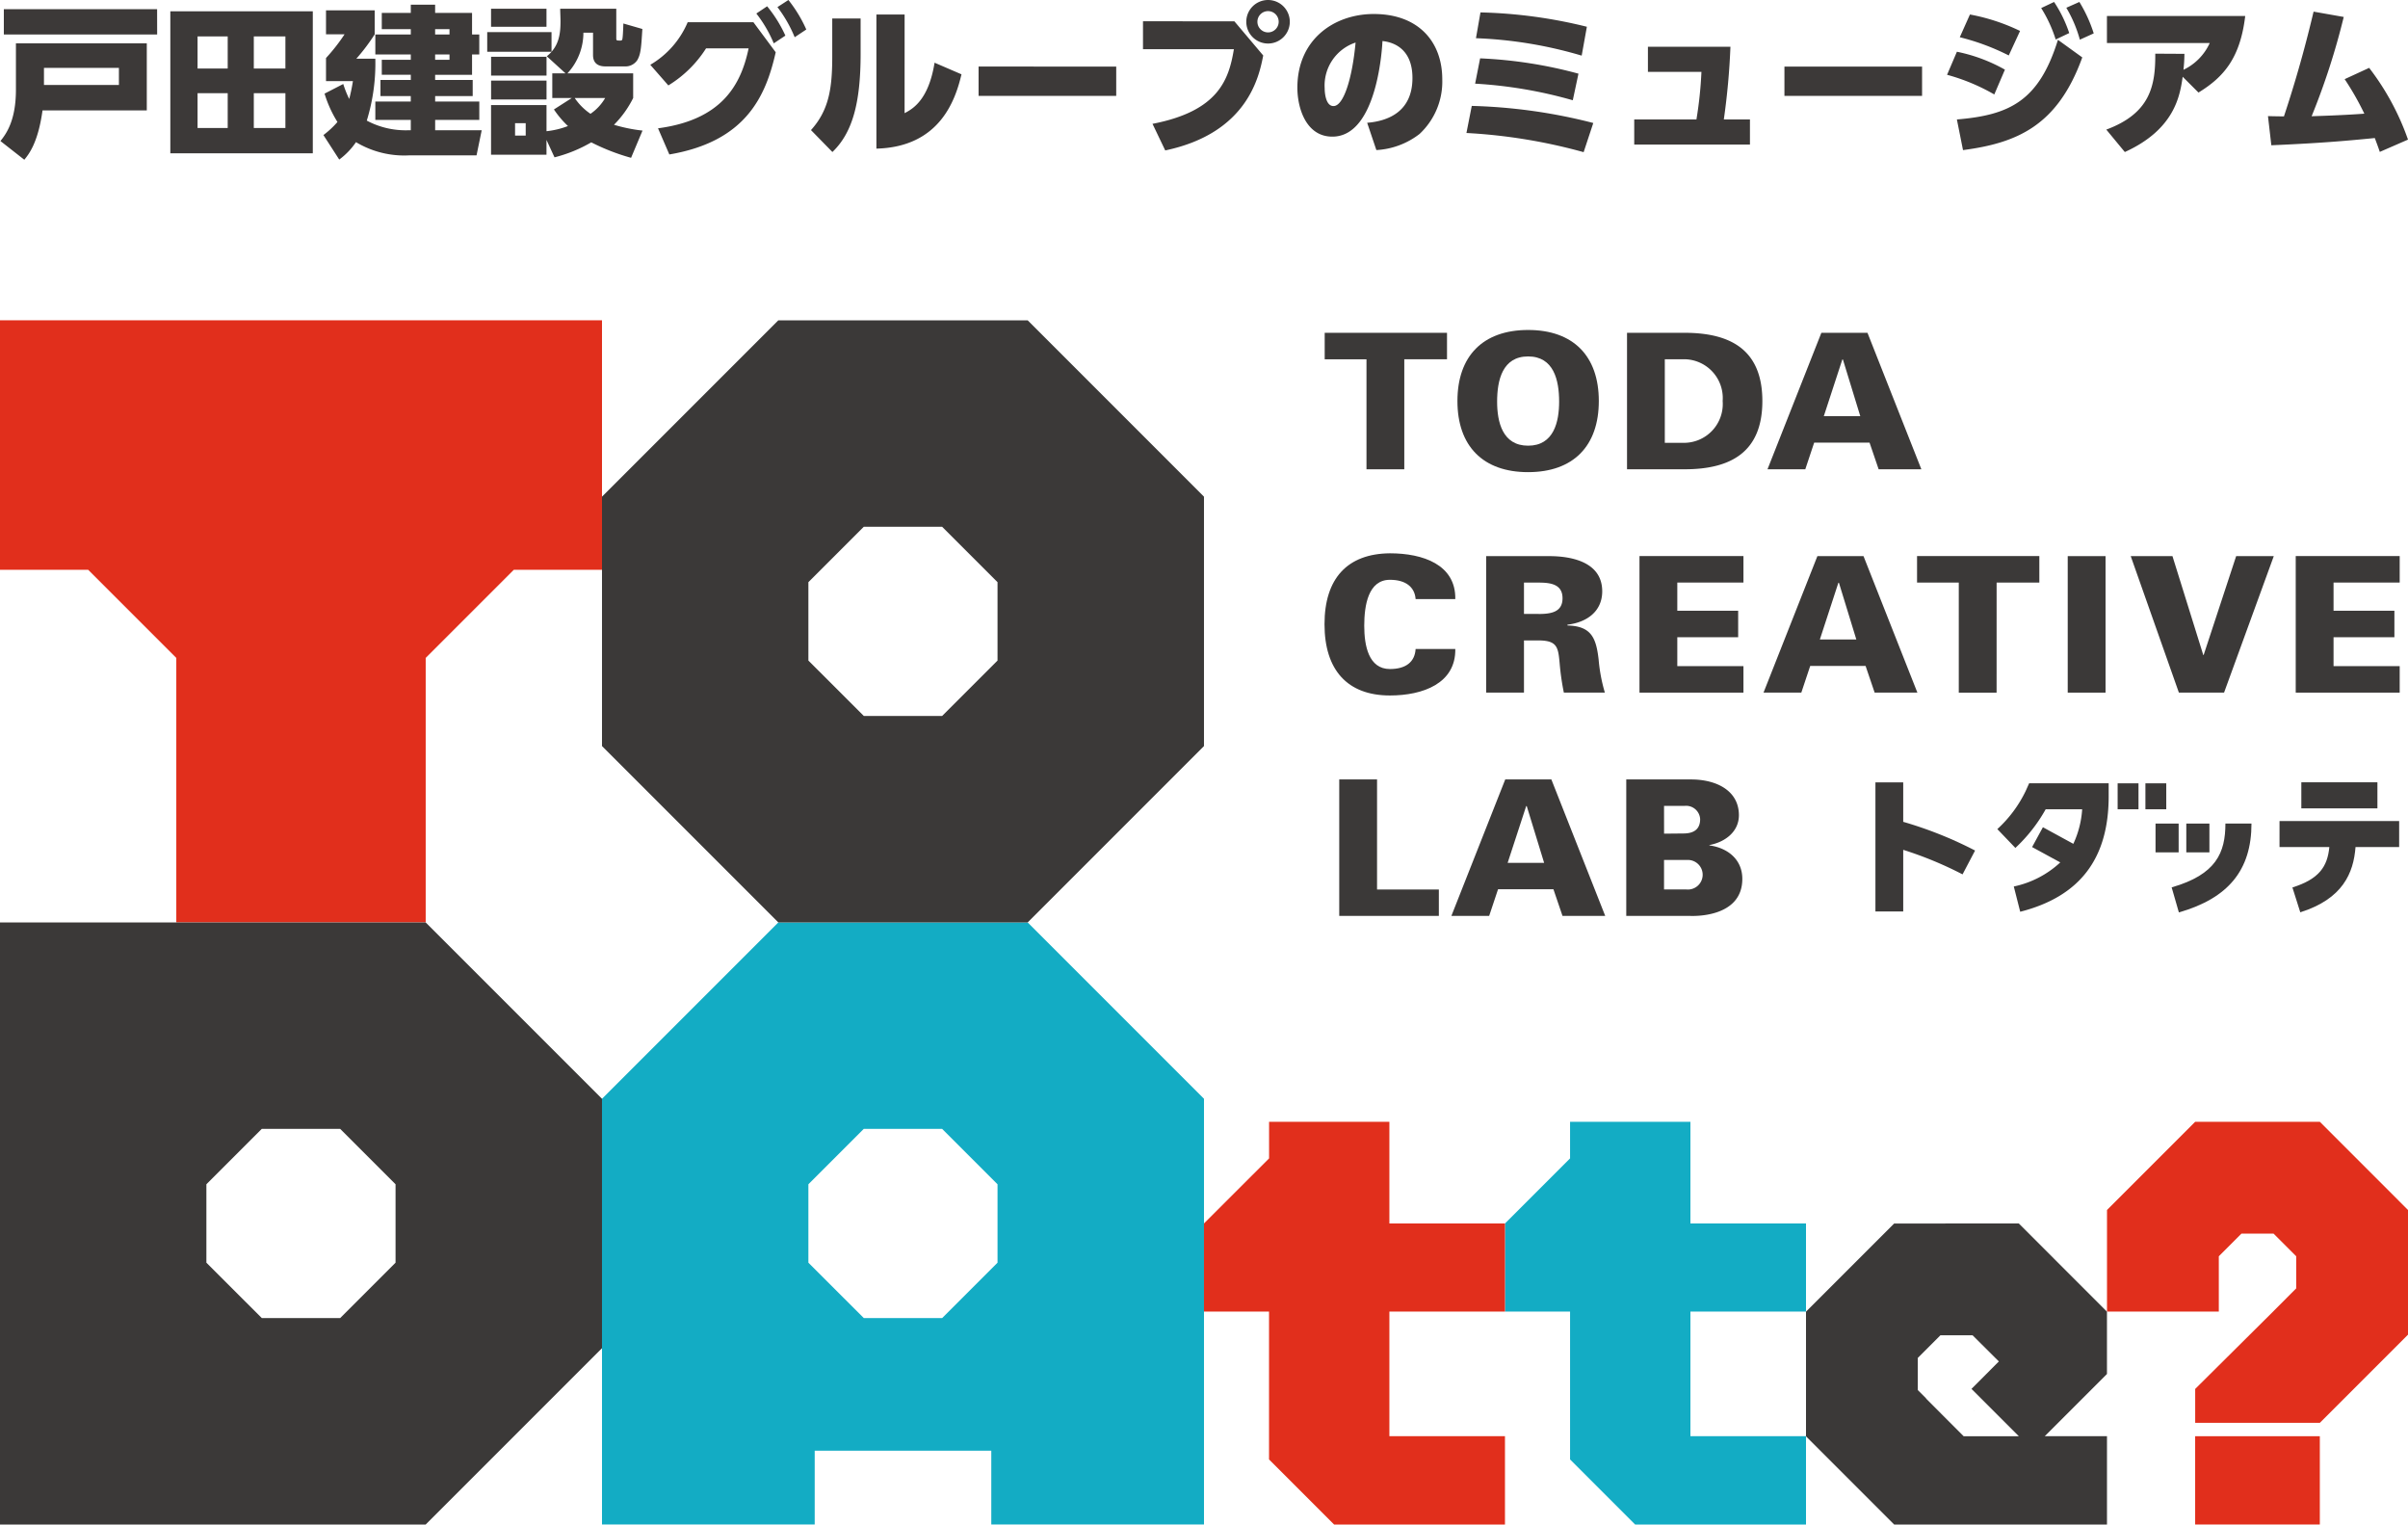<svg viewBox="0 0 300 190" xmlns="http://www.w3.org/2000/svg" xmlns:xlink="http://www.w3.org/1999/xlink"><clipPath id="a"><path d="m0 0h300v150h-300z"/></clipPath><path d="m65.565 82.235v-9.766l6.9-6.9h9.764l6.9 6.9v9.766l-6.9 6.9h-9.759zm-3.747-42.382-21.966 21.964v53.032h26.5v-9.192h22v9.192h26.5v-53.032l-21.966-21.964z" fill="#13acc4" transform="translate(35.148 75.049)"/><path d="m107.736 53.049v4.558l-8.106 8.106v10.979h8.106v18.413l8.106 8.108h21.288v-11h-14.4v-15.521h14.4v-10.979h-14.4v-12.664z" fill="#13acc4" transform="translate(87.87 86.687)"/><path d="m0 0v31.073h10.981l10.983 10.981v32.946h31.072v-32.946l10.981-10.981h10.983v-31.073z" fill="#e12f1c" transform="translate(0 39.899)"/><path d="m87.813 53.049v4.558l-8.113 8.106v10.979h8.108v18.413l8.106 8.108h21.287v-11h-14.4v-15.521h14.4v-10.979h-14.4v-12.664z" fill="#e12f1c" transform="translate(70.295 86.687)"/><path d="m150.467 53.049-10.985 10.985v12.655h13.93v-6.889l2.821-2.823h4l2.823 2.823v4l-2.766 2.768h.006l-9.826 9.758v4.223h15.53l10.983-10.983v-15.532l-10.983-10.985z" fill="#e12f1c" transform="translate(123.018 86.687)"/><path d="m273.483 178.901h15.532v10.998h-15.532z" fill="#e12f1c"/><g fill="#3b3938"><path d="m65.565 42.382v-9.764l6.9-6.9h9.764l6.9 6.9v9.764l-6.9 6.9h-9.759zm-3.747-42.382-21.966 21.968v31.066l21.966 21.966h31.068l21.964-21.966v-31.066l-21.964-21.968z" transform="translate(35.148 39.9)"/><path d="m25.713 82.235v-9.766l6.9-6.9h9.767l6.9 6.9v9.766l-6.9 6.9h-9.762zm-3.493-42.382h-22.22v75h53.032l21.968-21.968v-31.068l-21.968-21.964z" transform="translate(0 75.049)"/><path d="m130.691 72.2.024.024v-.044z" transform="translate(115.264 103.56)"/><path d="m134.508 81.582.017-.017-1.043-1.039v-4l2.825-2.825h4l.017.017 3.261 3.246-.454.452-2.591 2.6-.367.365 5.9 5.9h-6.873zm-3.969-21.8-10.983 10.98v15.532l10.983 10.983h26.515v-11h-7.754l7.752-7.75v-7.765l-10.981-10.983z" transform="translate(105.444 92.623)"/><path d="m92.9 17.828h4.71v-13.706h5.322v-3.295h-15.238v3.3h5.206z" transform="translate(77.343 40.629)"/><g clip-path="url(#a)" transform="translate(0 39.901)"><path d="m105.287 18.348c5.627 0 8.808-3.25 8.808-8.857s-3.181-8.852-8.808-8.852-8.806 3.25-8.806 8.853 3.179 8.857 8.806 8.857m0-14.414c3.2 0 3.864 2.966 3.864 5.629 0 2.52-.661 5.488-3.864 5.488s-3.862-2.968-3.862-5.488c0-2.663.661-5.629 3.862-5.629" transform="translate(85.093 .563)"/><path d="m114.888.826h-7.18v17h7.18c5.842 0 9.681-2.213 9.681-8.5s-3.839-8.5-9.681-8.5m-.258 13.706h-2.215v-10.409h2.215a4.835 4.835 0 0 1 4.993 5.2 4.835 4.835 0 0 1 -4.993 5.206" transform="translate(94.994 .728)"/><path d="m122.822 14.508h6.9l1.133 3.32h5.322l-6.713-17h-5.746l-6.711 17h4.709zm3.51-10.36h.07l2.166 7.063h-4.545z" transform="translate(103.196 .728)"/><path d="m99.032 27.337c-.094 1.624-1.223 2.5-3.2 2.5-2.659 0-3.2-2.919-3.2-5.394 0-2.543.5-5.721 3.2-5.721 1.933 0 3.086.873 3.2 2.4h4.944c.072-4.285-4.026-5.7-8.147-5.7-5.3.047-8.147 3.132-8.147 8.832s2.849 8.877 8.147 8.877c4.121 0 8.219-1.507 8.147-5.793z" transform="translate(77.332 13.599)"/><path d="m112.842 19.989c0-3.6-3.721-4.381-6.594-4.381h-7.865v17h4.711v-6.5h1.765c2.4 0 2.5.847 2.684 2.9a31.01 31.01 0 0 0 .519 3.6h5.11a20.6 20.6 0 0 1 -.777-4.122c-.307-2.637-.871-4.169-3.884-4.238v-.1c2.377-.282 4.332-1.624 4.332-4.167m-7.914 2.825h-1.835v-3.901h1.835c1.507 0 2.968.213 2.968 1.953s-1.46 1.955-2.968 1.955" transform="translate(86.77 13.765)"/><path d="m108.533 32.611h12.952v-3.3h-8.241v-3.6h7.582v-3.3h-7.582v-3.511h8.241v-3.3h-12.952z" transform="translate(95.722 13.764)"/><path d="m129.46 29.289 1.129 3.322h5.324l-6.711-17h-5.748l-6.711 17h4.709l1.107-3.322zm-3.391-10.36h.07l2.168 7.065h-4.545z" transform="translate(102.964 13.764)"/><path d="m136.821 18.9h5.322v-3.3h-15.236v3.3h5.2v13.711h4.711z" transform="translate(111.927 13.765)"/><path d="m0 0h4.711v17.004h-4.711z" transform="translate(257.607 29.372)"/><path d="m150.14 27.925h-.047l-3.839-12.317h-5.2l6 17h5.629l6.194-17h-4.687z" transform="translate(124.401 13.764)"/><path d="m151.976 32.611h12.952v-3.3h-8.241v-3.6h7.581v-3.3h-7.581v-3.511h8.241v-3.3h-12.952z" transform="translate(134.037 13.764)"/><path d="m93.368 30.389h-4.711v17h12.41v-3.289h-7.7z" transform="translate(78.192 26.801)"/><path d="m102.791 30.389-6.711 17h4.707l1.108-3.322h6.9l1.131 3.322h5.322l-6.711-17zm.3 10.387 2.309-7.067h.07l2.166 7.067z" transform="translate(84.739 26.801)"/><path d="m118.017 38.608v-.049c1.906-.354 3.674-1.622 3.674-3.721 0-2.987-2.686-4.424-5.887-4.449h-8.147v17h7.983c.164 0 6.476.327 6.476-4.615 0-2.43-1.837-3.866-4.1-4.17m-5.652-4.923h2.567a1.749 1.749 0 0 1 1.931 1.65c0 1.295-.824 1.788-2.095 1.788l-2.4.023zm2.755 10.409h-2.755v-3.67h3.085a1.843 1.843 0 1 1 -.329 3.67" transform="translate(94.95 26.801)"/><path d="m124.152 30.582v16.083h3.463v-7.678a46.41 46.41 0 0 1 7.392 3.056l1.56-2.97a49.245 49.245 0 0 0 -8.952-3.574v-4.917z" transform="translate(109.497 26.971)"/><path d="m150.9 36.386h6.207c-.235 2.437-1.272 3.982-4.6 5.032l.98 3.094c5.3-1.675 6.634-4.895 6.882-8.126h5.435v-3.246h-14.904z" transform="translate(133.093 29.227)"/><path d="m0 0h9.479v3.248h-9.479z" transform="translate(286.711 57.545)"/><path d="m135.76 31.593a15.567 15.567 0 0 1 -3.538 4.759l2.247 2.345a19.6 19.6 0 0 0 3.773-4.81h4.549a12 12 0 0 1 -1.1 4.3l-3.791-2.069-1.346 2.471 3.51 1.912a12.178 12.178 0 0 1 -5.791 3l.8 3.147c7.415-1.893 11.021-6.6 11.021-14.388v-1.619h-9.907z" transform="translate(116.615 27.023)"/><path d="m0 0h2.599v3.233h-2.599z" transform="translate(263.825 57.673)"/><path d="m0 0h2.597v3.233h-2.597z" transform="translate(267.286 57.673)"/><path d="m143.762 41.255.9 3.122c6.171-1.769 9.045-5.285 9.045-11.068h-3.248c0 3.617-1.137 6.355-6.692 7.946" transform="translate(126.793 29.376)"/><path d="m0 0h2.879v3.587h-2.879z" transform="translate(268.547 62.686)"/><path d="m0 0h2.879v3.587h-2.879z" transform="translate(272.38 62.686)"/></g></g><path d="m19.573.769h-19.095v3.152h19.1zm-17.589 4.256v5.783c0 3.915-1.265 5.542-1.928 6.385l2.972 2.329c.522-.643 1.707-2.048 2.269-6.144h12.991v-8.353zm12.831 5.18h-9.338v-2.128h9.337zm6.405-9.175v17.69h17.75v-17.69zm7.148 7.128h-3.755v-4h3.755zm7.188 0h-3.935v-4h3.936zm-7.188 7.409h-3.755v-4.337h3.755zm7.188 0h-3.935v-4.337h3.936zm15.32.281a10.288 10.288 0 0 1 -5.18-1.2 24.2 24.2 0 0 0 1.064-7.71h-2.369a23.951 23.951 0 0 0 2.289-3.038v-2.991h-6.064v2.991h2.309a23.018 23.018 0 0 1 -2.309 2.952v2.872h3.353a21.971 21.971 0 0 1 -.462 2.229 12.908 12.908 0 0 1 -.743-1.867l-2.329 1.2a14.749 14.749 0 0 0 1.606 3.534 11.25 11.25 0 0 1 -1.747 1.626l1.969 3.054a9 9 0 0 0 2.088-2.169 11.687 11.687 0 0 0 6.626 1.646h8.393l.643-3.132h-5.8v-1.282h5.5v-2.289h-5.5v-.683h4.678v-2.008h-4.681v-.642h4.6v-2.53h.9v-2.49h-.9v-2.691h-4.6v-1.024h-3.032v1.024h-3.614v2.028h3.614v.663h-4.418v2.49h4.417v.663h-3.613v1.867h3.614v.643h-3.778v2.008h3.775v.683h-4.415v2.289h4.417v1.285zm5.124-11.927h-1.79v-.663h1.79zm0 3.152h-1.79v-.662h1.79zm13.011 6.184a12.193 12.193 0 0 0 1.747 2.068 10.514 10.514 0 0 1 -2.671.643v-3.252h-6.91v6.184h6.907v-1.847l1 2.169a17.593 17.593 0 0 0 4.578-1.867 26.487 26.487 0 0 0 4.96 1.928l1.426-3.393a19.754 19.754 0 0 1 -3.554-.723 12.79 12.79 0 0 0 2.389-3.333v-3.074h-8.188a7.448 7.448 0 0 0 1.988-5.06h1.2v2.771c0 .984.562 1.426 1.566 1.426h2.41a1.77 1.77 0 0 0 1.526-.763c.462-.783.5-1.626.643-3.9l-2.369-.683c0 .2-.04 1.265-.08 1.626-.04.422-.06.5-.3.5-.442 0-.5 0-.5-.281v-3.688h-6.988c0 .3.04 1.165.04 1.526 0 1.526-.141 3.152-1.707 4.4l2.33 2.126h-1.647v3.072h2.43zm6.385-1.426a6.086 6.086 0 0 1 -1.83 1.969 7.339 7.339 0 0 1 -1.966-1.968zm-9.9 4.678h-1.327v-1.544h1.325zm-4.319-15.801v2.249h6.907v-2.249zm-.477 2.912v2.45h8.012v-2.45zm.482 3.072v2.349h6.907v-2.349zm0 2.972v2.349h6.907v-2.349zm22.208 9.2c9.578-1.626 12.027-7.309 13.252-12.73l-2.776-3.739h-8.192a11.189 11.189 0 0 1 -4.658 5.3l2.249 2.57a14.546 14.546 0 0 0 4.7-4.618h5.3c-.964 4.638-3.413 8.915-11.285 9.959zm13.468-18.357a16.44 16.44 0 0 1 2.148 3.755l1.446-.964a16.826 16.826 0 0 0 -2.228-3.674zm-2.63.8a16.107 16.107 0 0 1 2.172 3.718l1.446-.964a16.249 16.249 0 0 0 -2.273-3.654zm12.991.622h-3.534v4.723c0 3.9-.382 6.666-2.65 9.176l2.671 2.731c2.47-2.369 3.514-6.044 3.514-12.228zm5.482-.5h-3.514v16.708c7.931-.2 9.859-6.124 10.6-9.257l-3.353-1.446c-.743 4.618-2.691 5.743-3.735 6.285zm9.216 6.486v3.654h17.148v-3.652zm36.062-8.291a2.711 2.711 0 1 0 2.711 2.711 2.712 2.712 0 0 0 -2.711-2.711zm0 1.385a1.325 1.325 0 0 1 0 2.65 1.325 1.325 0 1 1 0-2.65zm-15.579 1.265v3.474h11.325c-.622 3.755-1.887 7.71-10.14 9.3l1.586 3.313c10.3-2.169 11.706-9.277 12.208-11.827l-3.594-4.257zm29.075 16.043a9.635 9.635 0 0 0 5.381-2.008 8.914 8.914 0 0 0 2.829-6.809c0-4.638-2.932-8.132-8.534-8.132-4.939 0-9.518 3.173-9.518 9.176 0 2.51 1.064 6.1 4.357 6.1 5.7 0 6.225-11.505 6.245-11.907 1.747.181 3.735 1.265 3.735 4.6 0 4.277-3.152 5.381-5.642 5.582zm-2.59-13.393c-.422 4.538-1.506 7.911-2.751 7.911-1 0-1.1-1.747-1.1-2.209a5.638 5.638 0 0 1 3.848-5.701zm28.815-1.967a60.533 60.533 0 0 0 -13.256-1.787l-.562 3.213a53.121 53.121 0 0 1 13.172 2.169zm-1.048 5.843a55.624 55.624 0 0 0 -12.252-1.907l-.622 3.152a55.669 55.669 0 0 1 12.168 2.068zm1.847 6.144a67.537 67.537 0 0 0 -15.14-2.128l-.663 3.373a68.231 68.231 0 0 1 14.6 2.389zm16.264-.442a88.713 88.713 0 0 0 .823-9.056h-10.28v3.133h6.666a49.161 49.161 0 0 1 -.622 5.923h-7.75v3.132h14.417v-3.134zm7.55-6.586v3.654h17.148v-3.653zm29.356-4.438a24.556 24.556 0 0 0 -6.245-2.048l-1.264 2.832a28.614 28.614 0 0 1 6.1 2.269zm2.631-2.85a16.678 16.678 0 0 1 1.807 3.915l1.687-.8a16.209 16.209 0 0 0 -1.887-3.875zm-4.518 7.672a20.234 20.234 0 0 0 -5.982-2.231l-1.225 2.871a24.649 24.649 0 0 1 5.883 2.45zm7.65-7.71a16.227 16.227 0 0 1 1.687 3.976l1.727-.783a17.629 17.629 0 0 0 -1.787-3.915zm-12.871 17.73c6.727-.883 11.787-3.032 14.859-11.546l-3.032-2.189c-2.369 7.65-6.064 9.377-12.59 9.919zm20.16.241c6.225-2.831 6.867-7.028 7.208-9.377l1.968 1.968c3.152-1.928 5.2-4.3 5.823-9.538h-17.228v3.371h12.808a6.825 6.825 0 0 1 -3.273 3.333c.06-.6.1-.984.12-1.988l-3.634-.02c.04 4.1-.7 7.449-6.1 9.457zm18.252-.843c6.586-.281 9.8-.6 12.891-.9.281.763.4 1.064.622 1.727l3.514-1.532a31.881 31.881 0 0 0 -4.839-8.935l-3.052 1.406a34.775 34.775 0 0 1 2.45 4.3c-2.952.221-6.2.3-6.566.321a87.57 87.57 0 0 0 4-12.369l-3.755-.663c-.643 2.691-1.767 7.249-3.695 13.052-1.305-.02-1.466-.02-1.988-.04z" fill="#3c3938" transform="translate(0 .376)"/></svg>